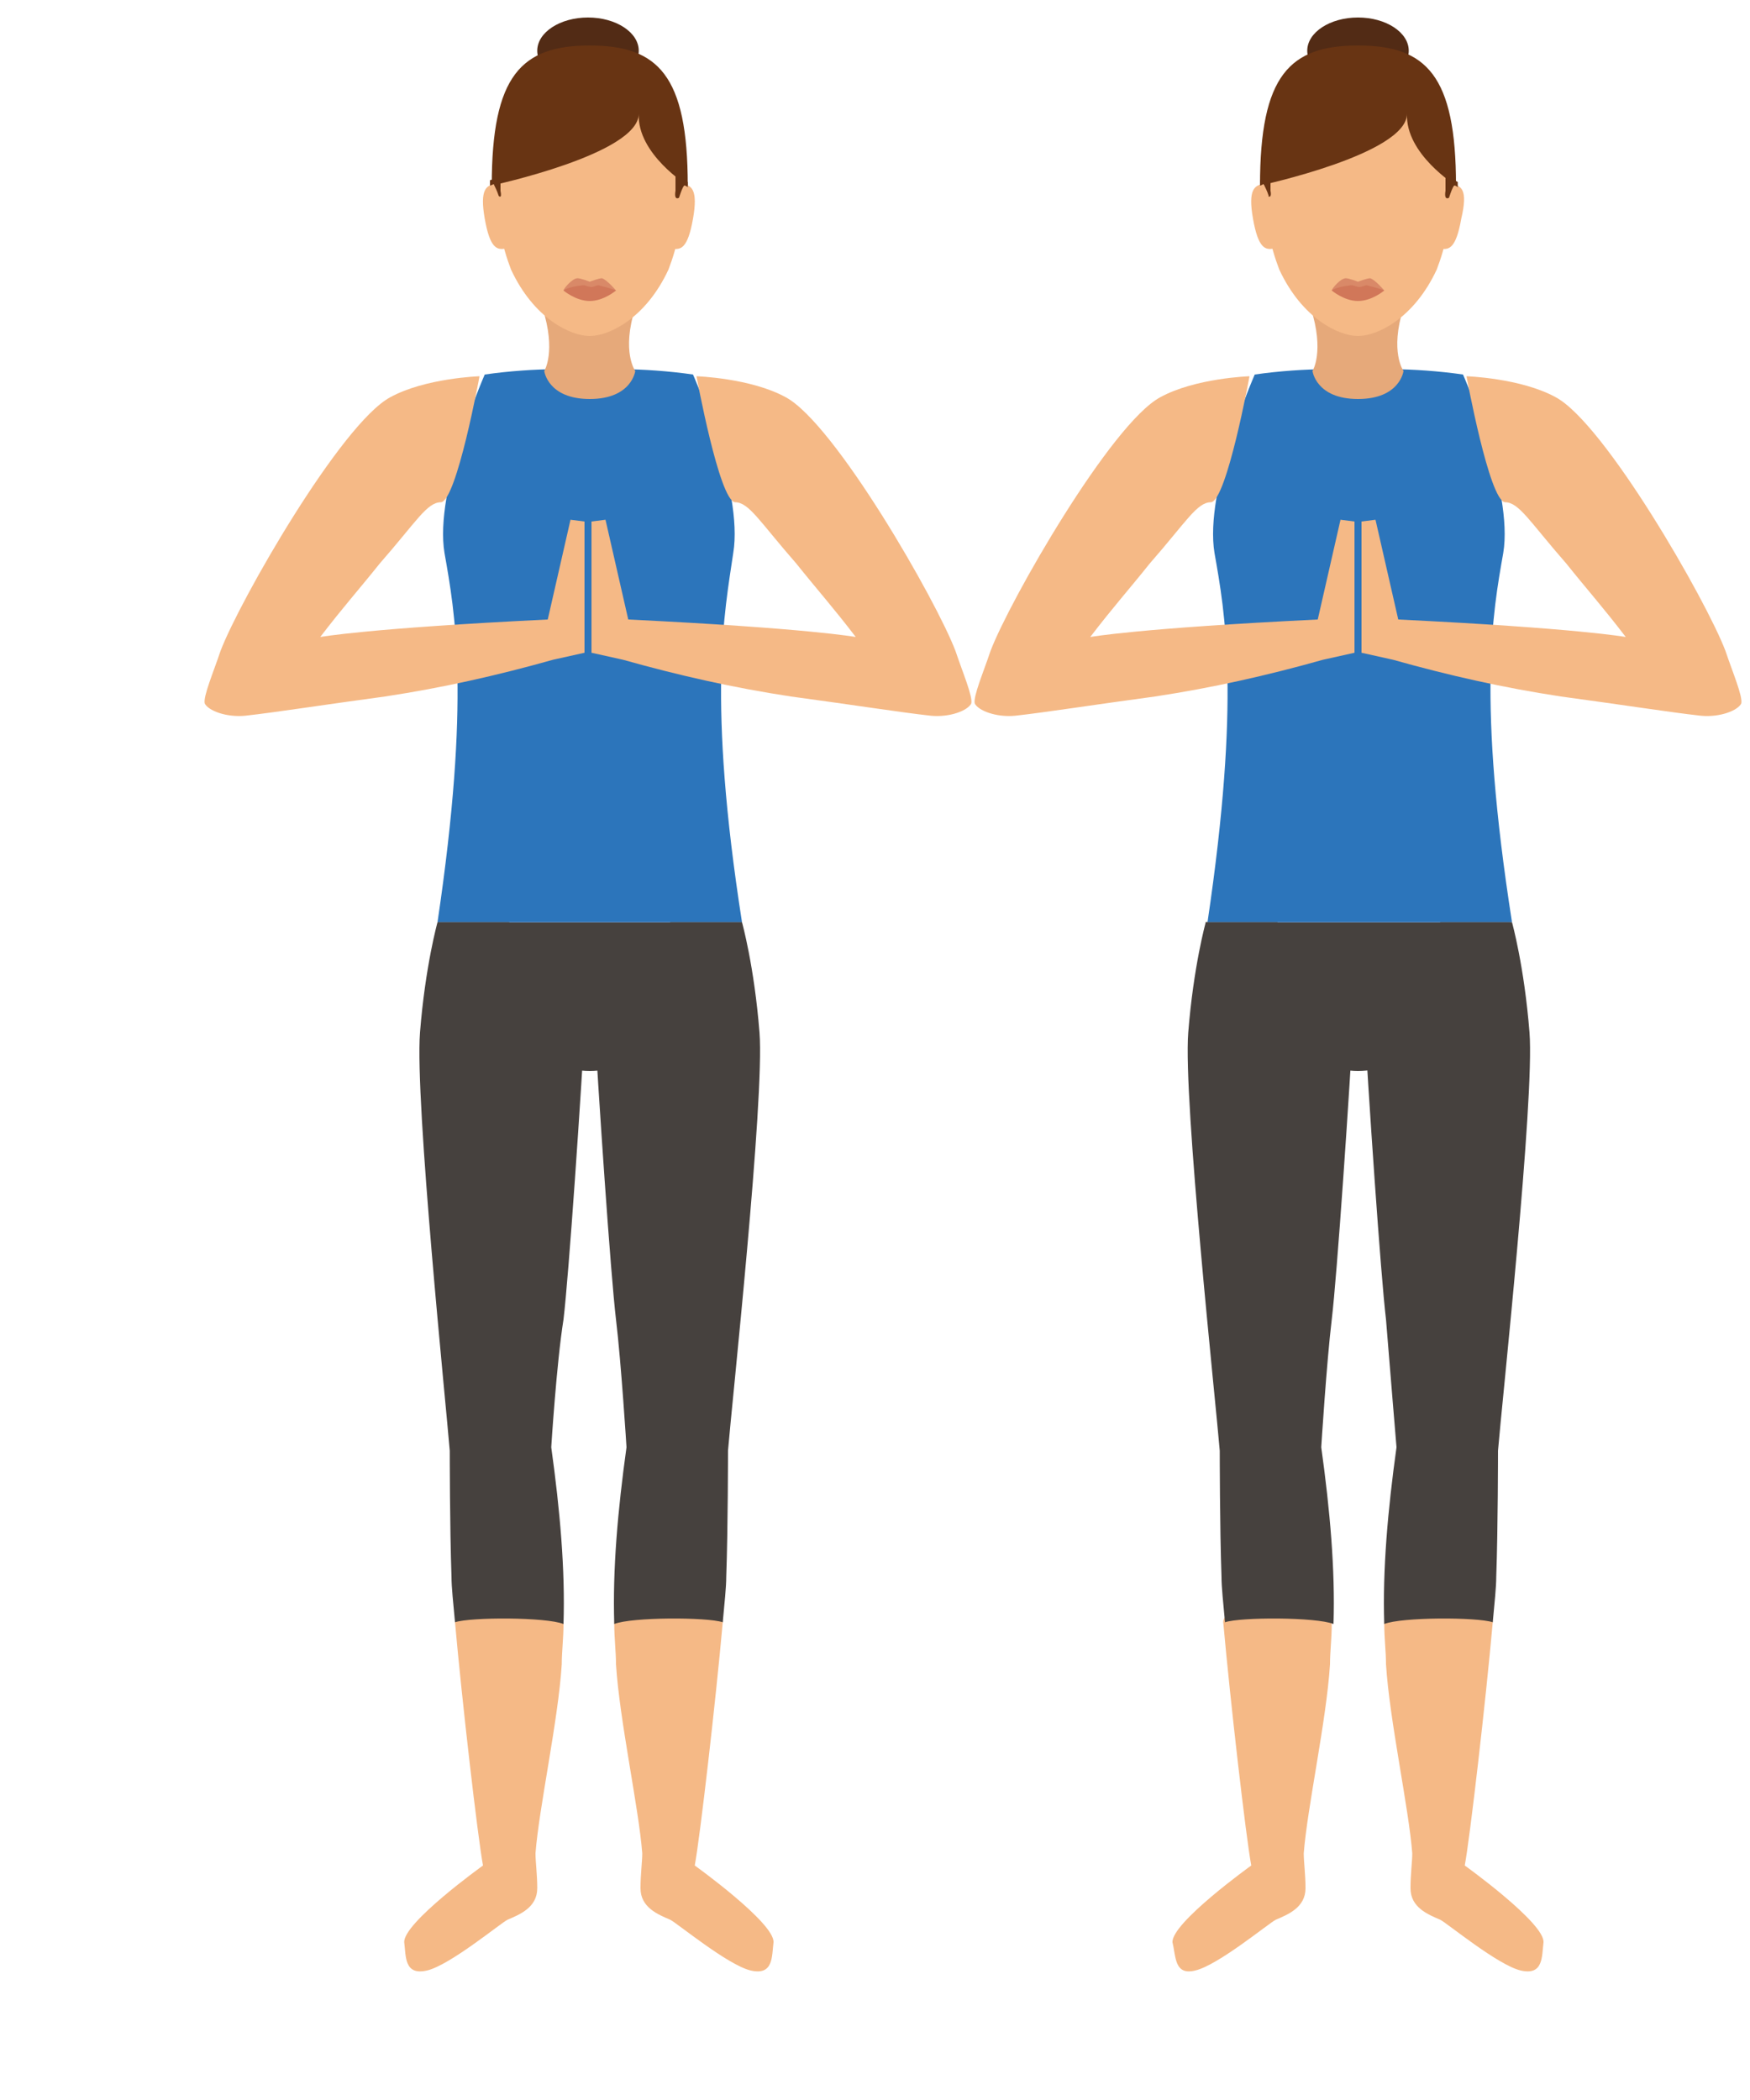 <?xml version="1.0" encoding="utf-8"?>
<!-- Generator: Adobe Illustrator 23.0.1, SVG Export Plug-In . SVG Version: 6.00 Build 0)  -->
<svg version="1.1" id="Capa_1" xmlns="http://www.w3.org/2000/svg" xmlns:xlink="http://www.w3.org/1999/xlink" x="0px" y="0px"
	 viewBox="0 0 100 120" style="enable-background:new 0 0 100 120;" xml:space="preserve">
<path style="fill:#46413E;" d="M25,52.7l0.4,6.4c0,0,6,2.1,8.3,2.1s8.3-2.1,8.3-2.1l0.4-6.4H25L25,52.7z"/>
<path style="fill:#2C75BB;" d="M41.9,31.6c0.6-3.6-2.3-10.2-2.3-10.2c-1.4-0.2-2.9-0.3-4-0.3h-3.9c-1.1,0-2.6,0.1-4,0.3
	c0,0-2.9,6.6-2.3,10.2c0.6,3.4,1.5,8.3-0.4,21.1h8.7l0,0h8.7C40.4,39.9,41.4,35,41.9,31.6z"/>
<path style="fill:#E6A97A;" d="M36.3,17.6H31c0.8,2.5,0.1,3.6,0.1,3.6s0.2,1.6,2.6,1.6c2.4,0,2.6-1.6,2.6-1.6S35.5,20.1,36.3,17.6z"
	/>
<path style="fill:#F5B986;" d="M39.1,10.3c0-6.3-2.4-7.7-5.4-7.7c-3,0-5.4,1.4-5.4,7.7c0,2.1,0.4,3.8,0.9,5.1
	c1.3,2.8,3.4,3.8,4.5,3.8c1.1,0,3.2-1,4.5-3.8C38.7,14.1,39.1,12.4,39.1,10.3z"/>
<path style="fill:#D98968;" d="M35.2,16.6c0,0-0.7,0.3-1.5,0.3s-1.5-0.3-1.5-0.3c0-0.1,0.5-0.7,0.8-0.7c0.2,0,0.7,0.2,0.7,0.2
	s0.5-0.2,0.7-0.2C34.7,16,35.2,16.6,35.2,16.6z"/>
<path style="fill:#D17759;" d="M35.2,16.6c0,0-0.7,0.6-1.5,0.6s-1.5-0.6-1.5-0.6s0.2-0.2,1.1-0.3c0.2,0,0.3,0.1,0.5,0.1
	c0.1,0,0.3-0.1,0.4-0.1C35,16.5,35.2,16.6,35.2,16.6z"/>
<ellipse style="fill:#522B15;" cx="33.6" cy="2.9" rx="2.9" ry="1.9"/>
<path style="fill:#683413;" d="M39.3,10.6c0-6.3-1.7-8-5.6-8s-5.6,1.7-5.6,8c0,0,8.4-1.8,8.4-4.1C36.4,8.8,39.3,10.6,39.3,10.6z"/>
<g>
	<path style="fill:#F5B986;" d="M27.7,12.5c0.3,1.7,0.7,1.8,1.2,1.7l-0.6-3.7C27.8,10.6,27.4,10.8,27.7,12.5z"/>
	<path style="fill:#F5B986;" d="M39,10.5l-0.6,3.7c0.5,0.1,0.9,0,1.2-1.7C39.9,10.8,39.5,10.6,39,10.5z"/>
</g>
<g>
	<path style="fill:#683413;" d="M28.6,10.9c0-0.2,0-0.3,0-0.5c0-0.2,0-0.3,0-0.3L28,10.3c0,0.1,0,0.2,0,0.3c0,0,0.1,0,0.2-0.1
		c0,0,0,0,0,0c0.1,0.2,0.2,0.4,0.3,0.7C28.5,11.2,28.7,11.4,28.6,10.9z"/>
	<path style="fill:#683413;" d="M38.6,10.4c0,0.1,0,0.3,0,0.5c-0.1,0.6,0.2,0.4,0.2,0.4c0.1-0.3,0.2-0.6,0.3-0.7
		c0.1,0,0.2,0.1,0.2,0.1c0-0.1,0-0.2,0-0.3L38.6,10C38.6,10,38.6,10.2,38.6,10.4"/>
</g>
<path style="fill:#F5B986;" d="M42.9,112.6c-1.3-0.3-4.2-2.7-4.6-2.9c-0.7-0.3-1.7-0.7-1.7-1.8c0-0.8,0.1-1.5,0.1-2
	c-0.2-2.6-1.3-7.6-1.5-10.8c0-0.7-0.1-1.5-0.1-2.3c0-3.1,6.3-1.2,6.2-0.1c-0.4,4.5-1.3,12.3-1.6,13.9c0,0,4.6,3.3,4.5,4.4
	C44.1,111.8,44.2,112.9,42.9,112.6z"/>
<path style="fill:#46413E;" d="M35.8,82.7c-0.5,3.6-0.8,7-0.7,10.1c1-0.4,5.3-0.4,6.2-0.1c0.1-1.1,0.2-2,0.2-2.6
	c0.1-2.8,0.1-7.2,0.1-7.2c0.2-2.5,2.1-20.1,1.8-23.9c-0.3-3.8-1-6.3-1-6.3h-4.1c-0.8,2.5-3.9,1.9-4.4,4.5c0.3,5.5,1,15.7,1.3,18.2
	C35.5,77.9,35.8,82.7,35.8,82.7z"/>
<path style="fill:#F5B986;" d="M24.4,112.6c1.3-0.3,4.2-2.7,4.6-2.9c0.7-0.3,1.7-0.7,1.7-1.8c0-0.8-0.1-1.5-0.1-2
	c0.2-2.6,1.3-7.6,1.5-10.8c0-0.7,0.1-1.5,0.1-2.3c0-3.1-6.3-1.2-6.2-0.1c0.4,4.5,1.3,12.3,1.6,13.9c0,0-4.6,3.3-4.5,4.4
	C23.2,111.8,23.1,112.9,24.4,112.6z"/>
<path style="fill:#46413E;" d="M31.5,82.7c0.5,3.6,0.8,7,0.7,10.1c-1-0.4-5.3-0.4-6.2-0.1c-0.1-1.1-0.2-2-0.2-2.6
	c-0.1-2.8-0.1-7.2-0.1-7.2C25.5,80.4,23.7,62.9,24,59c0.3-3.8,1-6.3,1-6.3h4.1c0.8,2.5,3.9,1.9,4.4,4.5c-0.3,5.5-1,15.7-1.3,18.2
	C31.8,77.9,31.5,82.7,31.5,82.7z"/>
<g>
	<path style="fill:#F5B986;" d="M33.8,29.8l0,7.5l1.8,0.4c3.2,0.9,6.3,1.6,9.6,2.1c3.7,0.5,6.2,0.9,8,1.1c1.1,0.1,2.1-0.3,2.3-0.7
		c0.1-0.4-0.5-1.8-0.9-3c-1.1-2.9-6.9-13-9.7-14.5c-2-1.1-5.1-1.2-5.1-1.2s1.3,7.1,2.2,7.2c0.8,0,1.4,1.1,3.5,3.5
		c1.2,1.5,2.1,2.5,3.4,4.2c0,0-2.7-0.5-13-1l-1.3-5.7L33.8,29.8z"/>
	<path style="fill:#F5B986;" d="M33.4,29.8v7.5l-1.8,0.4c-3.2,0.9-6.3,1.6-9.6,2.1c-3.7,0.5-6.2,0.9-8,1.1c-1.1,0.1-2.1-0.3-2.3-0.7
		c-0.1-0.4,0.5-1.8,0.9-3c1.1-2.9,6.9-13,9.7-14.5c2-1.1,5.1-1.2,5.1-1.2s-1.3,7.1-2.2,7.2c-0.8,0-1.4,1.1-3.5,3.5
		c-1.2,1.5-2.1,2.5-3.4,4.2c0,0,2.7-0.5,13-1l1.3-5.7L33.4,29.8z"/>
</g>
<path style="fill:#46413E;" d="M68.9,52.7l0.4,6.4c0,0,6,2.1,8.3,2.1s8.3-2.1,8.3-2.1l0.4-6.4H68.9L68.9,52.7z"/>
<path style="fill:#2C75BB;" d="M85.9,31.6c0.6-3.6-2.3-10.2-2.3-10.2c-1.4-0.2-2.9-0.3-4-0.3h-3.9c-1.1,0-2.6,0.1-4,0.3
	c0,0-2.9,6.6-2.3,10.2c0.6,3.4,1.5,8.3-0.4,21.1h8.7l0,0h8.7C84.4,39.9,85.3,35,85.9,31.6z"/>
<path style="fill:#E6A97A;" d="M80.2,17.6h-5.3c0.8,2.5,0.1,3.6,0.1,3.6s0.2,1.6,2.6,1.6c2.4,0,2.6-1.6,2.6-1.6S79.4,20.1,80.2,17.6
	z"/>
<path style="fill:#F5B986;" d="M83,10.3c0-6.3-2.4-7.7-5.4-7.7c-3,0-5.4,1.4-5.4,7.7c0,2.1,0.4,3.8,0.9,5.1c1.3,2.8,3.4,3.8,4.5,3.8
	s3.2-1,4.5-3.8C82.6,14.1,83,12.4,83,10.3z"/>
<path style="fill:#D98968;" d="M79.1,16.6c0,0-0.7,0.3-1.5,0.3c-0.8,0-1.5-0.3-1.5-0.3c0-0.1,0.5-0.7,0.8-0.7c0.2,0,0.7,0.2,0.7,0.2
	s0.5-0.2,0.7-0.2C78.6,16,79.1,16.6,79.1,16.6z"/>
<path style="fill:#D17759;" d="M79.1,16.6c0,0-0.7,0.6-1.5,0.6c-0.8,0-1.5-0.6-1.5-0.6s0.2-0.2,1.1-0.3c0.2,0,0.3,0.1,0.5,0.1
	c0.1,0,0.3-0.1,0.4-0.1C78.9,16.5,79.1,16.6,79.1,16.6z"/>
<ellipse style="fill:#522B15;" cx="77.6" cy="2.9" rx="2.9" ry="1.9"/>
<path style="fill:#683413;" d="M83.2,10.6c0-6.3-1.7-8-5.6-8c-3.9,0-5.6,1.7-5.6,8c0,0,8.4-1.8,8.4-4.1
	C80.3,8.8,83.2,10.6,83.2,10.6z"/>
<g>
	<path style="fill:#F5B986;" d="M71.6,12.5c0.3,1.7,0.7,1.8,1.2,1.7l-0.6-3.7C71.7,10.6,71.3,10.8,71.6,12.5z"/>
	<path style="fill:#F5B986;" d="M82.9,10.5l-0.6,3.7c0.5,0.1,0.9,0,1.2-1.7C83.9,10.8,83.5,10.6,82.9,10.5z"/>
</g>
<g>
	<path style="fill:#683413;" d="M72.6,10.9c0-0.2,0-0.3,0-0.5c0-0.2,0-0.3,0-0.3L72,10.3c0,0.1,0,0.2,0,0.3c0,0,0.1,0,0.2-0.1
		c0,0,0,0,0,0c0.1,0.2,0.2,0.4,0.3,0.7C72.4,11.2,72.7,11.4,72.6,10.9z"/>
	<path style="fill:#683413;" d="M82.6,10.4c0,0.1,0,0.3,0,0.5c-0.1,0.6,0.2,0.4,0.2,0.4c0.1-0.3,0.2-0.6,0.3-0.7
		c0.1,0,0.2,0.1,0.2,0.1c0-0.1,0-0.2,0-0.3L82.6,10C82.6,10,82.6,10.2,82.6,10.4"/>
</g>
<path style="fill:#F5B986;" d="M86.9,112.6c-1.3-0.3-4.2-2.7-4.6-2.9c-0.7-0.3-1.7-0.7-1.7-1.8c0-0.8,0.1-1.5,0.1-2
	c-0.2-2.6-1.3-7.6-1.5-10.8c0-0.7-0.1-1.5-0.1-2.3c0-3.1,6.3-1.2,6.2-0.1c-0.4,4.5-1.3,12.3-1.6,13.9c0,0,4.6,3.3,4.5,4.4
	C88.1,111.8,88.2,112.9,86.9,112.6z"/>
<path style="fill:#46413E;" d="M79.8,82.7c-0.5,3.6-0.8,7-0.7,10.1c1-0.4,5.3-0.4,6.2-0.1c0.1-1.1,0.2-2,0.2-2.6
	c0.1-2.8,0.1-7.2,0.1-7.2c0.2-2.5,2.1-20.1,1.8-23.9c-0.3-3.8-1-6.3-1-6.3h-4.1c-0.8,2.5-3.9,1.9-4.4,4.5c0.3,5.5,1,15.7,1.3,18.2
	C79.4,77.9,79.8,82.7,79.8,82.7z"/>
<path style="fill:#F5B986;" d="M68.3,112.6c1.3-0.3,4.2-2.7,4.6-2.9c0.7-0.3,1.7-0.7,1.7-1.8c0-0.8-0.1-1.5-0.1-2
	c0.2-2.6,1.3-7.6,1.5-10.8c0-0.7,0.1-1.5,0.1-2.3c0-3.1-6.3-1.2-6.2-0.1c0.4,4.5,1.3,12.3,1.6,13.9c0,0-4.6,3.3-4.5,4.4
	C67.2,111.8,67.1,112.9,68.3,112.6z"/>
<path style="fill:#46413E;" d="M75.5,82.7c0.5,3.6,0.8,7,0.7,10.1c-1-0.4-5.3-0.4-6.2-0.1c-0.1-1.1-0.2-2-0.2-2.6
	c-0.1-2.8-0.1-7.2-0.1-7.2c-0.2-2.5-2.1-20.1-1.8-23.9s1-6.3,1-6.3H73c0.8,2.5,3.9,1.9,4.4,4.5c-0.3,5.5-1,15.7-1.3,18.2
	C75.8,77.9,75.5,82.7,75.5,82.7z"/>
<g>
	<path style="fill:#F5B986;" d="M77.8,29.8l0,7.5l1.8,0.4c3.2,0.9,6.3,1.6,9.6,2.1c3.7,0.5,6.2,0.9,8,1.1c1.1,0.1,2.1-0.3,2.3-0.7
		c0.1-0.4-0.5-1.8-0.9-3c-1.1-2.9-6.9-13-9.7-14.5c-2-1.1-5.1-1.2-5.1-1.2s1.3,7.1,2.2,7.2c0.8,0,1.4,1.1,3.5,3.5
		c1.2,1.5,2.1,2.5,3.4,4.2c0,0-2.7-0.5-13-1l-1.3-5.7L77.8,29.8z"/>
	<path style="fill:#F5B986;" d="M77.4,29.8v7.5l-1.8,0.4c-3.2,0.9-6.3,1.6-9.6,2.1c-3.7,0.5-6.2,0.9-8,1.1c-1.1,0.1-2.1-0.3-2.3-0.7
		c-0.1-0.4,0.5-1.8,0.9-3c1.1-2.9,6.9-13,9.7-14.5c2-1.1,5.1-1.2,5.1-1.2s-1.3,7.1-2.2,7.2c-0.8,0-1.4,1.1-3.5,3.5
		c-1.2,1.5-2.1,2.5-3.4,4.2c0,0,2.7-0.5,13-1l1.3-5.7L77.4,29.8z"/>
</g>
</svg>
